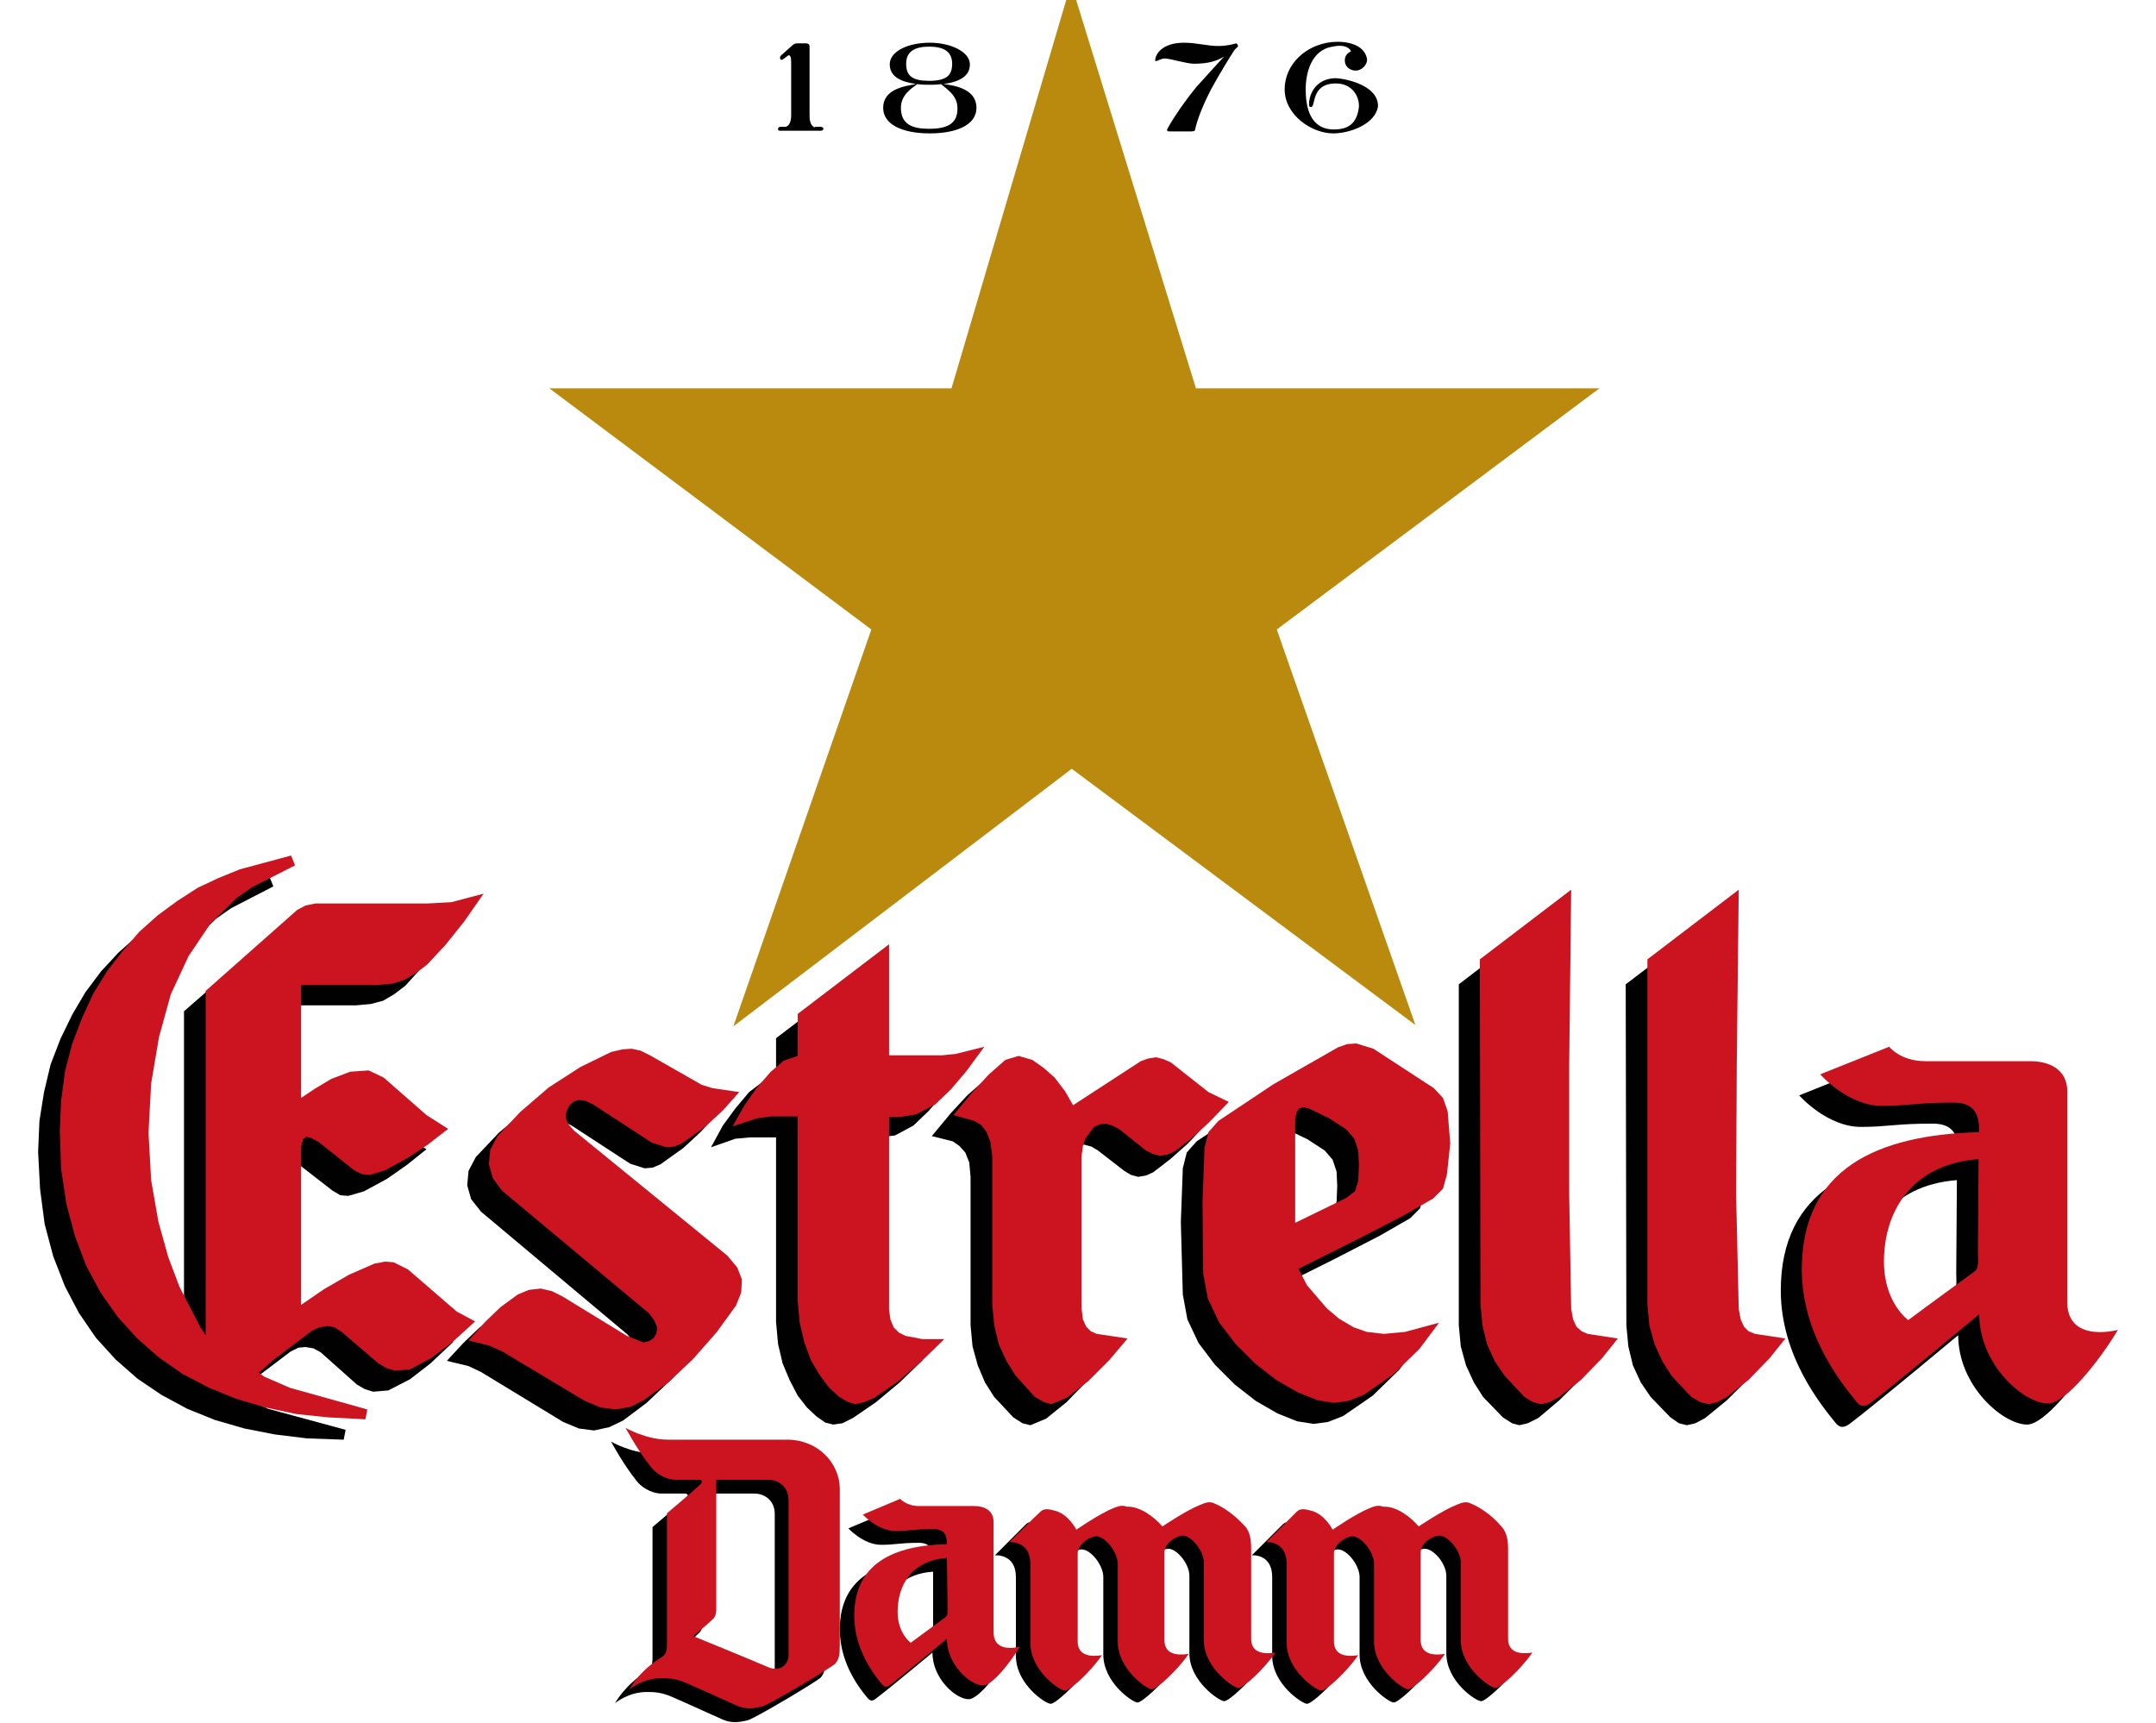 <?xml version="1.0" encoding="utf-8"?>
<!-- Generator: Adobe Illustrator 25.0.1, SVG Export Plug-In . SVG Version: 6.00 Build 0)  -->
<svg version="1.1" id="Capa_1" xmlns="http://www.w3.org/2000/svg" xmlns:xlink="http://www.w3.org/1999/xlink" x="0px" y="0px"
	 viewBox="0 0 328.1 262.2" style="enable-background:new 0 0 328.1 262.2;" xml:space="preserve">
<style type="text/css">
	.st0{fill:#000100;}
	.st1{fill:#CC1421;}
	.st2{fill:#BA8A0E;}
</style>
<g>
	<g>
		<polygon class="st0" points="235.7,139.3 222,149.8 222,201.7 222.3,204.9 223.1,207.8 224.3,210.4 225.7,212.6 228.7,215.7 
			230.1,216.6 231.2,216.9 232.5,216.6 234.1,215.8 237.3,213.1 240.5,209.9 242.9,206.9 238.3,206.2 237.4,205.8 236.7,205 
			236.1,203.9 235.9,202.4 235.5,184.8 235.5,165.1 		"/>
		<path class="st0" d="M195,171.7l0.9,0.2l3.1,1.5l2.6,1.7l1.2,1.4l0.6,1.8l0.1,2.2l-0.1,2.4l-0.5,1.6l-1.3,1l-7.8,3.8v-15.7
			l0.2-1.1l0.4-0.6L195,171.7z M203.1,161.9l-1.4,0.1l-1.4,0.5l-9.8,5.6l-8.4,5.6l-1.5,1.7l-0.6,2.4l-0.3,8.2L180,197l0.7,3.8
			l1.7,3.6l2.5,3.3l3,3l3.2,2.5l3.3,1.9l3,1.2l2.5,0.4l2.2-0.3l2.3-0.9l4.5-3.1l4-3.9l3-4l-5.2,1.4l-3.2,0.3l-2.6-0.3l-2.4-0.9
			l-2.2-1.3l-1.9-1.6l-3-3.5l-1.3-2.5l8.8-4.4l7-3.6l4.7-2.7l1.5-1.5l0.6-2.2l0.4-4.7l-0.4-4.9l-0.7-2l-1.4-1.5l-9.2-6L203.1,161.9z
			"/>
		<path class="st0" d="M284.3,162.5c0,0,1.7,2.2,5.5,2.2h16c2.8,0,5.6,1.2,5.6,4.6v32.1c0,4.3,3.7,5.1,7.7,4.2
			c-2.8,4.7-8,11.2-10.6,11.2c-3.7,0-10.5-5.9-10.5-13.6c0,0-12.7,10.6-16.4,13.4c-0.9,0.7-1.6,0.8-2.3-0.1c-2-2.5-8.3-10-8.3-20.1
			c0-15.3,11.4-20.5,27-20.9c0-2.6-0.6-4.5-3.9-4.5c-5.7,0-6.8,0.5-10.9,0.5c-5.2,0-9.4-4.8-9.4-4.8L284.3,162.5z M297.8,179.6
			c-10.4,0.8-14.4,8.2-14.4,15.6c0,6.3,3.7,8.9,3.7,8.9c2.8-2.1,9.4-6.9,10.1-7.4c0.7-0.5,0.5-1.7,0.5-3L297.8,179.6z"/>
		<polygon class="st1" points="239.1,135.4 225.2,146 225.3,198.5 225.6,201.7 226.3,204.6 227.5,207.2 229,209.4 232,212.6 
			233.3,213.4 234.5,213.7 235.8,213.4 237.3,212.6 240.6,210 243.8,206.7 246.2,203.7 241.6,203 240.7,202.6 239.9,201.9 
			239.4,200.8 239.1,199.2 238.8,181.7 238.8,162 		"/>
		<path class="st1" d="M198.3,168.5l0.9,0.2l3.1,1.5l2.6,1.7l1.2,1.4l0.6,1.8l0.1,2.2l-0.1,2.4l-0.5,1.6l-1.3,1l-7.8,3.8v-15.7
			l0.2-1.1l0.4-0.6L198.3,168.5z M206.4,158.8l-1.4,0.1l-1.4,0.5l-9.8,5.6l-8.4,5.6l-1.5,1.7l-0.6,2.4l-0.3,8.2l0.1,10.9l0.7,3.8
			l1.7,3.6l2.5,3.3l3,3l3.2,2.5l3.3,1.9l3,1.2l2.5,0.4l2.2-0.3l2.3-0.9l4.5-3.1l4-3.9l3-4l-5.2,1.4l-3.2,0.3l-2.6-0.3L206,202
			l-2.2-1.3l-1.9-1.6l-3-3.5l-1.3-2.5l8.8-4.4l7-3.6l4.7-2.7l1.5-1.5l0.6-2.2l0.5-4.7l-0.4-4.9l-0.7-2l-1.4-1.5l-9.2-6L206.4,158.8z
			"/>
		<path class="st1" d="M287.5,159.3c0,0,1.7,2.2,5.5,2.2h16c2.8,0,5.6,1.2,5.6,4.6v32.1c0,4.3,3.7,5.1,7.7,4.2
			c-2.8,4.7-8,11.2-10.6,11.2c-3.7,0-10.5-5.9-10.5-13.6c0,0-12.7,10.6-16.4,13.4c-0.9,0.7-1.6,0.8-2.3-0.1c-2-2.5-8.3-10-8.3-20.1
			c0-15.3,11.4-20.5,27-20.9c0-2.6-0.6-4.5-3.9-4.5c-5.7,0-6.8,0.5-10.9,0.5c-5.2,0-9.4-4.8-9.4-4.8L287.5,159.3z M301.1,176.4
			c-10.4,0.8-14.4,8.2-14.4,15.6c0,6.3,3.7,8.9,3.7,8.9c2.8-2.1,9.4-6.9,10.1-7.4c0.7-0.5,0.5-1.7,0.5-3L301.1,176.4z"/>
		<polygon class="st0" points="151.7,163.9 149.7,164.5 147.2,166.7 144.7,169.4 141.8,172.9 145,173.7 146,174.4 146.9,175.4 
			147.5,176.9 147.7,179.1 147.7,201.7 148,204.9 148.8,207.8 149.9,210.4 151.3,212.6 154.2,215.7 155.6,216.6 156.8,216.9 
			159.2,215.9 162.3,213.4 165.5,210.1 168.3,206.9 163.7,206.2 162.8,205.8 162,205 161.6,204 161.3,202.4 161.4,179.1 
			161.5,177.6 161.9,176.4 163.3,174.7 164.1,174.3 165,174.2 166.1,174.5 167.1,175.1 171.1,178.2 172.1,178.8 173.2,179.1 
			174.4,178.9 175.5,178.4 178.1,176.4 180.8,174 183.7,170.9 180.7,169.4 174.9,164.9 173.8,164.3 172.7,164.1 171.4,164.2 
			170.3,164.7 160.1,171.4 158.9,169.2 157.2,167.2 155.5,165.6 153.8,164.5 		"/>
		<polygon class="st0" points="92.8,162.8 91.4,162.9 89.7,163.3 85.1,165.5 80.3,168.7 75.9,172.4 72.4,176.1 71.3,178.2 
			71.1,180.4 71.7,182.5 73.2,184.4 95.5,203.1 96.4,204.2 96.7,205.2 96.6,206.1 96.2,206.8 95.5,207.3 94.6,207.4 92.1,206.5 
			82.4,200.5 80.8,199.7 79,199.3 77.3,199.4 75.5,200.2 72.9,202.1 70.5,204.4 68,207.1 71.3,207.9 73.2,208.8 85.7,216.4 
			88.1,217.4 90.4,217.7 92.7,217.2 94.8,216.2 98.4,213.5 102.2,209.9 105.8,205.9 108.7,201.8 109.5,199.9 109.6,197.9 108.9,196 
			107.4,194.3 84.1,175.3 83.2,174.3 82.8,173.3 82.9,172.3 83.3,171.5 83.9,170.9 84.7,170.6 85.8,170.7 87,171.3 95.9,177.1 
			98.1,177.8 99.3,177.7 100.5,177.2 104,174.7 106.7,172.2 109.2,169.4 105.1,168.8 103.5,168.3 95.6,163.8 94.2,163.1 		"/>
		<polygon class="st0" points="132,147.4 118.1,158 118.1,163.9 116.1,164.6 114,166.2 111.9,168.7 110,171.3 108.2,174.6 
			111.9,173.3 114.1,173.1 118.1,173.1 118.1,201.2 118.4,204.5 119.1,207.5 120.2,210.1 121.4,212.4 122.8,214.2 124.3,215.6 
			125.6,216.5 126.8,216.8 128.2,216.6 129.8,215.8 133.3,213.4 136.9,210.4 140.4,207 137.1,207 134.6,206.5 133.6,205.9 
			132.8,205.1 132.2,204 132.1,202.5 132.1,173.1 133.6,173.1 136.2,172.8 139,171.3 141.4,169 143.7,166.2 146.5,162.4 
			142.1,163.6 140.1,163.7 132.1,163.7 		"/>
		<polygon class="st0" points="41,133.4 33.3,135.5 30,136.7 26.8,138.3 23.7,140.2 20.8,142.5 18,145 15.4,147.8 13,151 11,154.4 
			9.2,158.1 7.7,162 6.7,166.2 6,170.6 5.8,175.3 6.1,181 6.8,186.3 8.1,191.2 9.9,195.8 12,199.8 14.6,203.6 17.6,206.9 
			20.9,209.8 24.6,212.3 28.5,214.4 32.7,216.1 37.2,217.4 41.8,218.3 46.7,218.9 52.3,219.1 52.6,217.6 40.8,214.4 37,212.6 
			36.1,212.1 38.4,210.1 44.2,205.7 45.4,205.1 46.5,205 47.7,205.2 48.8,205.8 54.3,210.7 55.5,211.4 56.8,211.8 59.1,211.6 
			62.4,209.9 65.5,207.5 69,204.2 66.2,202.8 58.8,196.3 56.7,195.3 55.3,195.2 53.7,195.5 49.8,197.2 46,199.4 42.5,201.8 
			42.5,177.8 42.8,176.5 43.3,176.2 44.2,176.3 45.2,177 50.6,181.2 51.8,181.9 53,182 55.4,181.3 58.9,179.4 61.9,177.3 
			64.9,174.9 61.6,172.9 55.1,167.1 52.8,166 50.1,166.2 47.2,167.4 44.6,168.9 42.5,170.2 42.5,153 54.2,153 56.4,152.8 
			58.3,152.3 60,151.3 61.7,150 64.5,146.9 67.3,143.4 70.4,139.2 65.4,140.4 61.8,140.7 44.7,140.7 43.3,141 42,141.7 28,153.9 
			28,206.4 27.2,205.2 24,199 22.3,194.5 20.8,189.1 19.8,182.7 19.4,175.6 19.7,168.1 20.9,161 22.8,154.5 25.4,148.7 28.8,143.8 
			32.9,139.8 35.2,138.2 41.6,134.9 		"/>
		<polygon class="st0" points="261.2,139.3 247.4,149.8 247.5,201.7 247.8,204.9 248.5,207.8 249.7,210.4 251.2,212.6 254.2,215.7 
			255.5,216.6 256.7,216.9 258,216.6 259.5,215.8 262.8,213.1 266,209.9 268.4,206.9 263.8,206.2 262.9,205.8 262.1,205 
			261.6,203.9 261.3,202.4 261,184.8 261,165.1 		"/>
		<polygon class="st1" points="264.6,135.4 250.7,146 250.7,198.5 251,201.7 251.8,204.6 253,207.2 254.4,209.4 257.4,212.6 
			258.8,213.4 260,213.7 261.3,213.4 262.8,212.6 266.1,210 269.3,206.7 271.7,203.7 267.1,203 266.1,202.6 265.4,201.9 
			264.9,200.8 264.6,199.2 264.2,181.7 264.3,162 		"/>
		<polygon class="st1" points="155,160.7 153,161.3 150.5,163.5 148,166.2 145.1,169.7 148.3,170.6 149.3,171.2 150.1,172.2 
			150.7,173.7 151,175.9 151,198.5 151.3,201.7 152,204.6 153.2,207.2 154.6,209.4 157.5,212.6 158.9,213.4 160,213.7 162.4,212.7 
			165.6,210.2 168.8,207 171.6,203.7 166.9,203 166,202.6 165.3,201.9 164.8,200.8 164.6,199.2 164.6,175.9 164.8,174.4 
			165.2,173.2 166.5,171.5 167.4,171.1 168.3,171 169.3,171.3 170.4,171.9 174.4,175.1 175.4,175.6 176.5,175.9 177.7,175.7 
			178.8,175.2 181.4,173.2 184,170.8 187,167.7 183.9,166.2 178.2,161.7 177.1,161.2 175.9,160.9 174.7,161.1 173.6,161.5 
			163.3,168.2 162.1,166.1 160.5,164 158.8,162.5 157.1,161.3 		"/>
		<polygon class="st1" points="96.1,159.6 94.7,159.7 93,160.1 88.3,162.4 83.5,165.5 79.2,169.2 75.7,172.9 74.6,175 74.4,177.2 
			75,179.3 76.4,181.2 98.8,199.9 99.6,201 100,202 99.9,202.9 99.5,203.6 98.8,204.1 97.9,204.3 95.4,203.3 85.6,197.3 84,196.5 
			82.3,196.1 80.5,196.3 78.8,197 76.2,198.9 73.8,201.2 71.3,204 74.5,204.8 76.5,205.7 89,213.2 91.4,214.2 93.7,214.5 96,214.1 
			98.1,213 101.7,210.4 105.5,206.8 109.1,202.7 112,198.7 112.8,196.7 112.9,194.7 112.2,192.9 110.7,191.1 87.4,172.1 86.5,171.1 
			86.1,170.1 86.2,169.1 86.6,168.3 87.2,167.7 88,167.4 89,167.5 90.3,168.1 99.2,173.9 101.4,174.6 102.6,174.5 103.8,174 
			107.3,171.5 110,169 112.5,166.2 108.4,165.6 106.8,165.1 98.9,160.6 97.5,159.9 		"/>
		<polygon class="st1" points="135.3,143.7 121.4,154.3 121.4,160.7 119.3,161.4 117.3,163.1 115.2,165.5 113.3,168.2 111.5,171.4 
			115.2,170.2 117.4,169.9 121.4,169.9 121.4,198.1 121.7,201.3 122.4,204.3 123.4,207 124.7,209.2 126.1,211.1 127.6,212.5 
			128.9,213.3 130.1,213.7 131.5,213.4 133.1,212.7 136.6,210.3 140.2,207.2 143.7,203.8 140.4,203.8 137.8,203.3 136.8,202.8 
			136,202 135.5,200.8 135.3,199.3 135.3,170 136.9,170 139.4,169.6 142.3,168.1 144.7,165.8 147,163.1 149.8,159.3 145.4,160.4 
			143.4,160.6 135.3,160.6 		"/>
		<polygon class="st1" points="44.3,130.2 36.5,132.3 33.3,133.6 30.1,135.1 27,137.1 24,139.3 21.2,141.8 18.7,144.7 16.3,147.8 
			14.2,151.2 12.5,154.9 11,158.8 9.9,163 9.3,167.5 9.1,172.1 9.3,177.9 10.1,183.2 11.4,188.1 13.1,192.6 15.3,196.7 17.9,200.4 
			20.9,203.7 24.2,206.6 27.8,209.1 31.8,211.2 36,212.9 40.4,214.2 45.1,215.2 49.9,215.7 55.6,216 55.9,214.5 44.1,211.2 
			40.2,209.5 39.4,208.9 41.7,206.9 47.5,202.5 48.6,202 49.8,201.8 50.9,202 52,202.7 57.6,207.5 58.8,208.2 60.1,208.6 
			62.4,208.4 65.6,206.7 68.8,204.3 72.3,201.1 69.5,199.6 62.1,193.2 59.9,192.1 58.6,192 57,192.3 53.1,194 49.3,196.2 
			45.8,198.6 45.8,174.7 46.1,173.4 46.6,173 47.4,173.2 48.5,173.8 53.9,178.1 55.1,178.7 56.3,178.8 58.6,178.1 62.1,176.2 
			65.1,174.2 68.2,171.8 64.9,169.7 58.4,164 56.1,162.9 53.3,163.1 50.4,164.2 47.9,165.7 45.8,167.1 45.8,149.9 57.5,149.9 
			59.7,149.7 61.6,149.1 63.3,148.1 65,146.8 67.8,143.8 70.6,140.3 73.6,136 68.7,137.3 65,137.5 48,137.5 46.5,137.8 45.2,138.5 
			31.3,150.8 31.3,203.2 30.5,202 27.3,195.8 25.6,191.3 24.1,185.9 23,179.6 22.6,172.4 23,164.9 24.2,157.8 26,151.3 28.7,145.5 
			32,140.6 36.1,136.6 38.4,135 44.9,131.7 		"/>
		<path class="st0" d="M213.8,234.4c0,0,3.7-2.5,5.8-3.4c0.9-0.4,1.5-0.5,2.1-0.2c1.6,0.6,3.3,1.9,4.5,3.3c0.7,0.7,1.1,1.6,1.1,3.6
			l0,13.7c0,2.1,1.8,2.4,3.7,2.1c-1.8,2.6-4.9,5.4-5.6,5.4c-0.8,0-5.3-3-5.3-7.3c0-0.5,0-11.8,0-11.8c0-1.8-1.9-4.1-3.3-4.1
			c-0.8,0-2.8,1-2.8,2.6l0,13.3c0,2.1,1.8,2.4,3.7,2.1c-1.8,2.6-4.9,5.4-5.6,5.4c-0.7,0-5.2-3-5.2-7.3c0-0.5,0-11.8,0-11.8
			c0-1.8-1.9-4.2-3.3-4.2c-0.9,0-2.8,1.2-2.8,2.6v13.4c0,2.1,1.8,2.4,3.7,2.1c-1.8,2.6-4.9,5.4-5.6,5.4c-0.7,0-5.3-3-5.3-7.3l0-12
			c0-3.6-3.1-3.3-3.1-3.3s4.1-4.1,4.7-4.7c0.6-0.6,1.3-0.3,2.1-0.1c2.1,0.5,3.3,2.9,3.3,2.9s3.6-2.5,5.7-3.3c0.9-0.4,1.4-0.4,2-0.2
			C210.3,231.3,212.4,232.9,213.8,234.4"/>
		<path class="st0" d="M174.7,234.4c0,0,3.7-2.5,5.8-3.4c0.9-0.4,1.5-0.5,2.1-0.2c1.5,0.6,3.3,1.9,4.5,3.3c0.7,0.7,1.1,1.6,1.1,3.6
			l0,13.7c0,2.1,1.8,2.4,3.7,2.1c-1.8,2.6-4.9,5.4-5.6,5.4c-0.7,0-5.3-3-5.3-7.3c0-0.5,0-11.8,0-11.8c0-1.8-1.9-4.1-3.2-4.1
			c-0.8,0-2.8,1-2.8,2.6l0,13.3c0,2.1,1.8,2.4,3.7,2.1c-1.8,2.6-4.9,5.4-5.6,5.4c-0.7,0-5.2-3-5.2-7.3c0-0.5,0-11.8,0-11.8
			c0-1.8-1.9-4.2-3.3-4.2c-0.9,0-2.8,1.2-2.8,2.6l0,13.4c0,2.1,1.8,2.4,3.7,2.1c-1.8,2.6-4.9,5.4-5.6,5.4c-0.8,0-5.3-3-5.3-7.3v-12
			c0-3.6-3.2-3.3-3.2-3.3s4.1-4.1,4.7-4.7c0.6-0.6,1.3-0.3,2.1-0.1c2.1,0.5,3.3,2.9,3.3,2.9s3.6-2.5,5.7-3.3c0.9-0.4,1.4-0.4,2-0.2
			C171.2,231.3,173.4,232.9,174.7,234.4"/>
		<path class="st0" d="M134.8,230.2c0,0,0.9,1.1,2.9,1.1h8.4c1.4,0,2.9,0.6,2.9,2.4v16.8c0,2.3,1.9,2.6,4,2.2
			c-1.5,2.5-4.2,5.9-5.6,5.9c-1.9,0-5.5-3.1-5.5-7.1c0,0-6.6,5.5-8.6,7c-0.5,0.4-0.8,0.4-1.2,0c-1.1-1.3-4.3-5.2-4.3-10.5
			c0-8,6-10.7,14.1-10.9c0-1.3-0.3-2.3-2.1-2.3c-3,0-3.5,0.3-5.7,0.3c-2.7,0-5-2.5-5-2.5L134.8,230.2z M141.9,239.2
			c-5.5,0.4-7.5,4.3-7.5,8.2c0,3.3,2,4.6,2,4.6c1.5-1.1,4.9-3.6,5.3-3.9c0.4-0.2,0.3-0.9,0.3-1.5V239.2z"/>
		<path class="st1" d="M215.9,232.3c0,0,3.7-2.5,5.8-3.3c0.9-0.4,1.5-0.5,2.1-0.2c1.5,0.6,3.3,1.9,4.5,3.3c0.7,0.7,1.2,1.6,1.2,3.6
			l0,13.7c0,2.1,1.8,2.4,3.7,2.1c-1.8,2.6-4.9,5.4-5.6,5.4c-0.7,0-5.3-3-5.3-7.3c0-0.5,0-11.8,0-11.8c0-1.8-1.9-4.1-3.3-4.1
			c-0.8,0-2.8,1-2.8,2.6l0,13.3c0,2.1,1.8,2.4,3.7,2.1c-1.8,2.6-4.9,5.4-5.6,5.4c-0.7,0-5.2-3-5.2-7.3c0-0.5,0-11.8,0-11.8
			c0-1.8-1.9-4.2-3.3-4.2c-0.9,0-2.8,1.2-2.8,2.6l0,13.4c0,2.1,1.8,2.4,3.7,2.1c-1.8,2.6-4.9,5.4-5.6,5.4c-0.7,0-5.3-3-5.3-7.3v-12
			c0-3.6-3.1-3.3-3.1-3.3s4.1-4.1,4.7-4.7c0.6-0.5,1.3-0.3,2.1-0.1c2.1,0.5,3.3,2.9,3.3,2.9s3.6-2.5,5.7-3.3c0.9-0.4,1.4-0.4,2-0.2
			C212.5,229.2,214.6,230.8,215.9,232.3"/>
		<path class="st1" d="M176.9,232.3c0,0,3.7-2.5,5.8-3.3c0.9-0.4,1.5-0.5,2.1-0.2c1.5,0.6,3.2,1.9,4.5,3.3c0.7,0.7,1.1,1.6,1.1,3.6
			l0,13.7c0,2.1,1.8,2.4,3.7,2.1c-1.8,2.6-4.9,5.4-5.6,5.4c-0.7,0-5.3-3-5.3-7.3c0-0.5,0-11.8,0-11.8c0-1.8-1.9-4.1-3.2-4.1
			c-0.8,0-2.8,1-2.8,2.6l0,13.3c0,2.1,1.8,2.4,3.7,2.1c-1.8,2.6-4.9,5.4-5.6,5.4c-0.7,0-5.2-3-5.2-7.3c0-0.5,0-11.8,0-11.8
			c0-1.8-1.9-4.2-3.3-4.2c-0.9,0-2.8,1.2-2.8,2.6l0,13.4c0,2.1,1.8,2.4,3.7,2.1c-1.8,2.6-4.9,5.4-5.6,5.4c-0.8,0-5.3-3-5.3-7.3v-12
			c0-3.6-3.2-3.3-3.2-3.3s4.1-4.1,4.8-4.7c0.6-0.5,1.3-0.3,2.1-0.1c2.1,0.5,3.3,2.9,3.3,2.9s3.6-2.5,5.7-3.3c0.9-0.4,1.4-0.4,2-0.2
			C173.4,229.2,175.6,230.8,176.9,232.3"/>
		<path class="st1" d="M137,228.1c0,0,0.9,1.1,2.9,1.1h8.4c1.4,0,2.9,0.6,2.9,2.4v16.8c0,2.3,1.9,2.7,4,2.2
			c-1.5,2.5-4.2,5.9-5.6,5.9c-1.9,0-5.5-3.1-5.5-7.1c0,0-6.6,5.5-8.6,7c-0.5,0.4-0.8,0.4-1.2,0c-1.1-1.3-4.3-5.2-4.3-10.5
			c0-8,6-10.7,14.1-10.9c0-1.3-0.3-2.3-2.1-2.3c-3,0-3.5,0.3-5.7,0.3c-2.7,0-5-2.5-5-2.5L137,228.1z M144.1,237.1
			c-5.5,0.4-7.5,4.3-7.5,8.2c0,3.3,2,4.7,2,4.7c1.5-1.1,4.9-3.6,5.3-3.9c0.4-0.3,0.3-0.9,0.3-1.5L144.1,237.1z"/>
		<path class="st0" d="M117.9,254c0,1.4-1.2,2.5-2.9,1.9c-2.3-0.9-11.6-4.8-11.6-4.8s2.2-1.8,3.1-2.7c0.2-0.2,0.4-0.7,0.4-1.3v-19.8
			h7.9c1.5,0,3.1,1,3.1,3.1V254z M125.6,228.7c0-3.9-3.3-7.5-8-7.5c-3.8,0-16,0-18.1,0c-3.4,0-6.5-1.8-6.5-1.8s1.8,3.4,3.9,6
			c0.6,0.8,2.1,1.9,3.8,1.9c1.3,0,2.3,0,3.5,0c0.4,0,0.7,0.2,0.2,0.7c-0.6,0.6-5.1,4.4-5.1,4.4v19.8c0,1.3-0.2,1.7-0.8,2.1
			c-3.5,2.2-4.9,4.9-4.9,4.9s2-1.7,4.8-1.7c1.1,0,2.2,0,4,0.8c3.2,1.4,6.2,2.8,7.6,3.4c1.2,0.5,2.2,0.5,3.8,0.1
			c1.3-0.4,10.5-5.9,11.1-6.5c0.6-0.7,0.7-1.4,0.7-2.8L125.6,228.7z"/>
		<path class="st1" d="M120,251.9c0,1.4-1.2,2.5-2.9,1.9c-2.3-1-11.6-4.8-11.6-4.8s2.2-1.8,3.1-2.7c0.2-0.2,0.4-0.7,0.4-1.3v-19.8
			h7.9c1.5,0,3.1,1,3.1,3.1V251.9z M127.8,226.6c0-3.9-3.3-7.5-8-7.5c-3.8,0-16,0-18.1,0c-3.4,0-6.5-1.8-6.5-1.8s1.8,3.4,3.9,6
			c0.6,0.8,2.1,1.9,3.8,1.9c1.3,0,2.3,0,3.5,0c0.4,0,0.6,0.2,0.2,0.7c-0.6,0.6-5.1,4.4-5.1,4.4v19.8c0,1.3-0.2,1.7-0.8,2.1
			c-3.6,2.2-4.9,4.9-4.9,4.9s2-1.7,4.8-1.7c1.1,0,2.2,0,4,0.8c3.2,1.4,6.2,2.8,7.6,3.4c1.2,0.5,2.2,0.5,3.8,0.1
			c1.3-0.4,10.5-5.9,11.1-6.5c0.6-0.7,0.7-1.4,0.7-2.8L127.8,226.6z"/>
	</g>
	<g>
		<polygon class="st2" points="243.4,59.1 194.3,95.8 215.4,156 163.1,117 111.6,156.2 132.6,95.8 83.6,59.1 144.8,59.1 163,-2.5 
			182,59.1 		"/>
		<path class="st0" d="M181.1,20c0.5,0,0.8,0,0.8-0.4c0.3-1.3,1-3.3,2.4-6c1.3-2.4,2.8-4.8,3.5-5.9c0.2-0.3,0.6-0.6,0.6-0.6
			c0-0.2-0.1-0.5-0.3-0.5c0,0-0.3,0.1-0.8,0.2c-0.5,0.1-1.1,0.2-1.9,0.2c-1.7,0-3.3-0.5-5.2-0.5c-3.4,0-4.4,1.8-4.4,2.7
			c0,0.1,0.1,0.1,0.1,0.1c0.3,0,0.7-0.4,1.4-0.4c0.7,0,3.3,0.8,4.4,0.8c2.4,0,3.6-0.5,4.6-1.1l0,0c-0.5,0.5-2.3,2.5-4.2,4.6
			c-2.4,2.9-4.5,6.3-4.5,6.6c0,0.2,0.2,0.2,0.6,0.2H181.1z"/>
		<path class="st0" d="M124,19.4c-0.5-0.2-0.8-0.7-0.8-1.8V7c0-0.2-0.2-0.4-0.5-0.4h-1.4c-0.3,0-0.4,0.1-0.6,0.2l-1.8,1.6
			c-0.1,0.1-0.2,0.2-0.2,0.4c0,0.2,0.1,0.3,0.2,0.3c0.1,0,0.2,0,0.3-0.1l0.8-0.6c0.4,0,0.4,0.7,0.4,1.2v7.9c0,1.1-0.3,1.6-0.8,1.8
			h-0.8c-0.2,0-0.4,0.1-0.4,0.3c0,0.3,0.2,0.3,0.4,0.3h6.1c0.2,0,0.4-0.1,0.4-0.3c0-0.2-0.2-0.3-0.4-0.3H124z"/>
		<path class="st0" d="M141.4,12.3c-2.5,0-3.5-0.7-3.5-2.6c0-2,1.5-2.6,3.5-2.6c2,0,3.5,0.6,3.5,2.6C144.9,11.5,144,12.3,141.4,12.3
			 M141.4,19.6c-2.3,0-4.3-0.5-4.3-3.2c0-2,1.7-3,2.5-3.6c0.6,0.1,1.2,0.1,1.8,0.1c0.6,0,1.2,0,1.8-0.1c0.8,0.7,2.5,1.7,2.5,3.6
			C145.8,19.1,143.7,19.6,141.4,19.6 M148.6,16.4c0-2.8-3.2-3.4-5-3.6v0c0.9-0.2,4-0.5,4-3c0-1.9-2.9-3.3-6.1-3.3
			c-3.3,0-6.1,1.3-6.1,3.3c0,2.5,3.1,2.8,4,3v0c-1.8,0.3-5,0.8-5,3.6c0,2.6,3,3.9,7.1,3.9C145.6,20.3,148.6,19,148.6,16.4"/>
		<path class="st0" d="M209.7,16.2c-0.4,2.7-4.3,4.1-6.8,4.1c-3.3,0-7.4-2.8-7.4-6.7c0-3.8,3.2-6.8,7.2-7.2c2.1-0.2,4.8,0.3,5.3,2.4
			c0.2,0.6-0.3,1.6-1.3,1.9c-0.9,0.2-1.8-0.3-2-1.1c-0.2-1,0.3-1.5,0.9-1.8c-0.4-0.8-1.5-1-2.8-0.7c-3.3,0.5-4.1,4.1-4.1,6.5
			c0,2.6,0.6,6.1,4.3,6.1c2.3,0,3.5-1,3.8-3.4c0.1-1.6-1-3.6-3.5-3.6c-3.9,0-3,3.6-3.8,3.6c-0.1,0-0.3-0.1-0.3-0.3
			c0-2.1,1.4-4.1,4.1-4.1C205.1,12,209.8,13.1,209.7,16.2"/>
	</g>
</g>
</svg>
